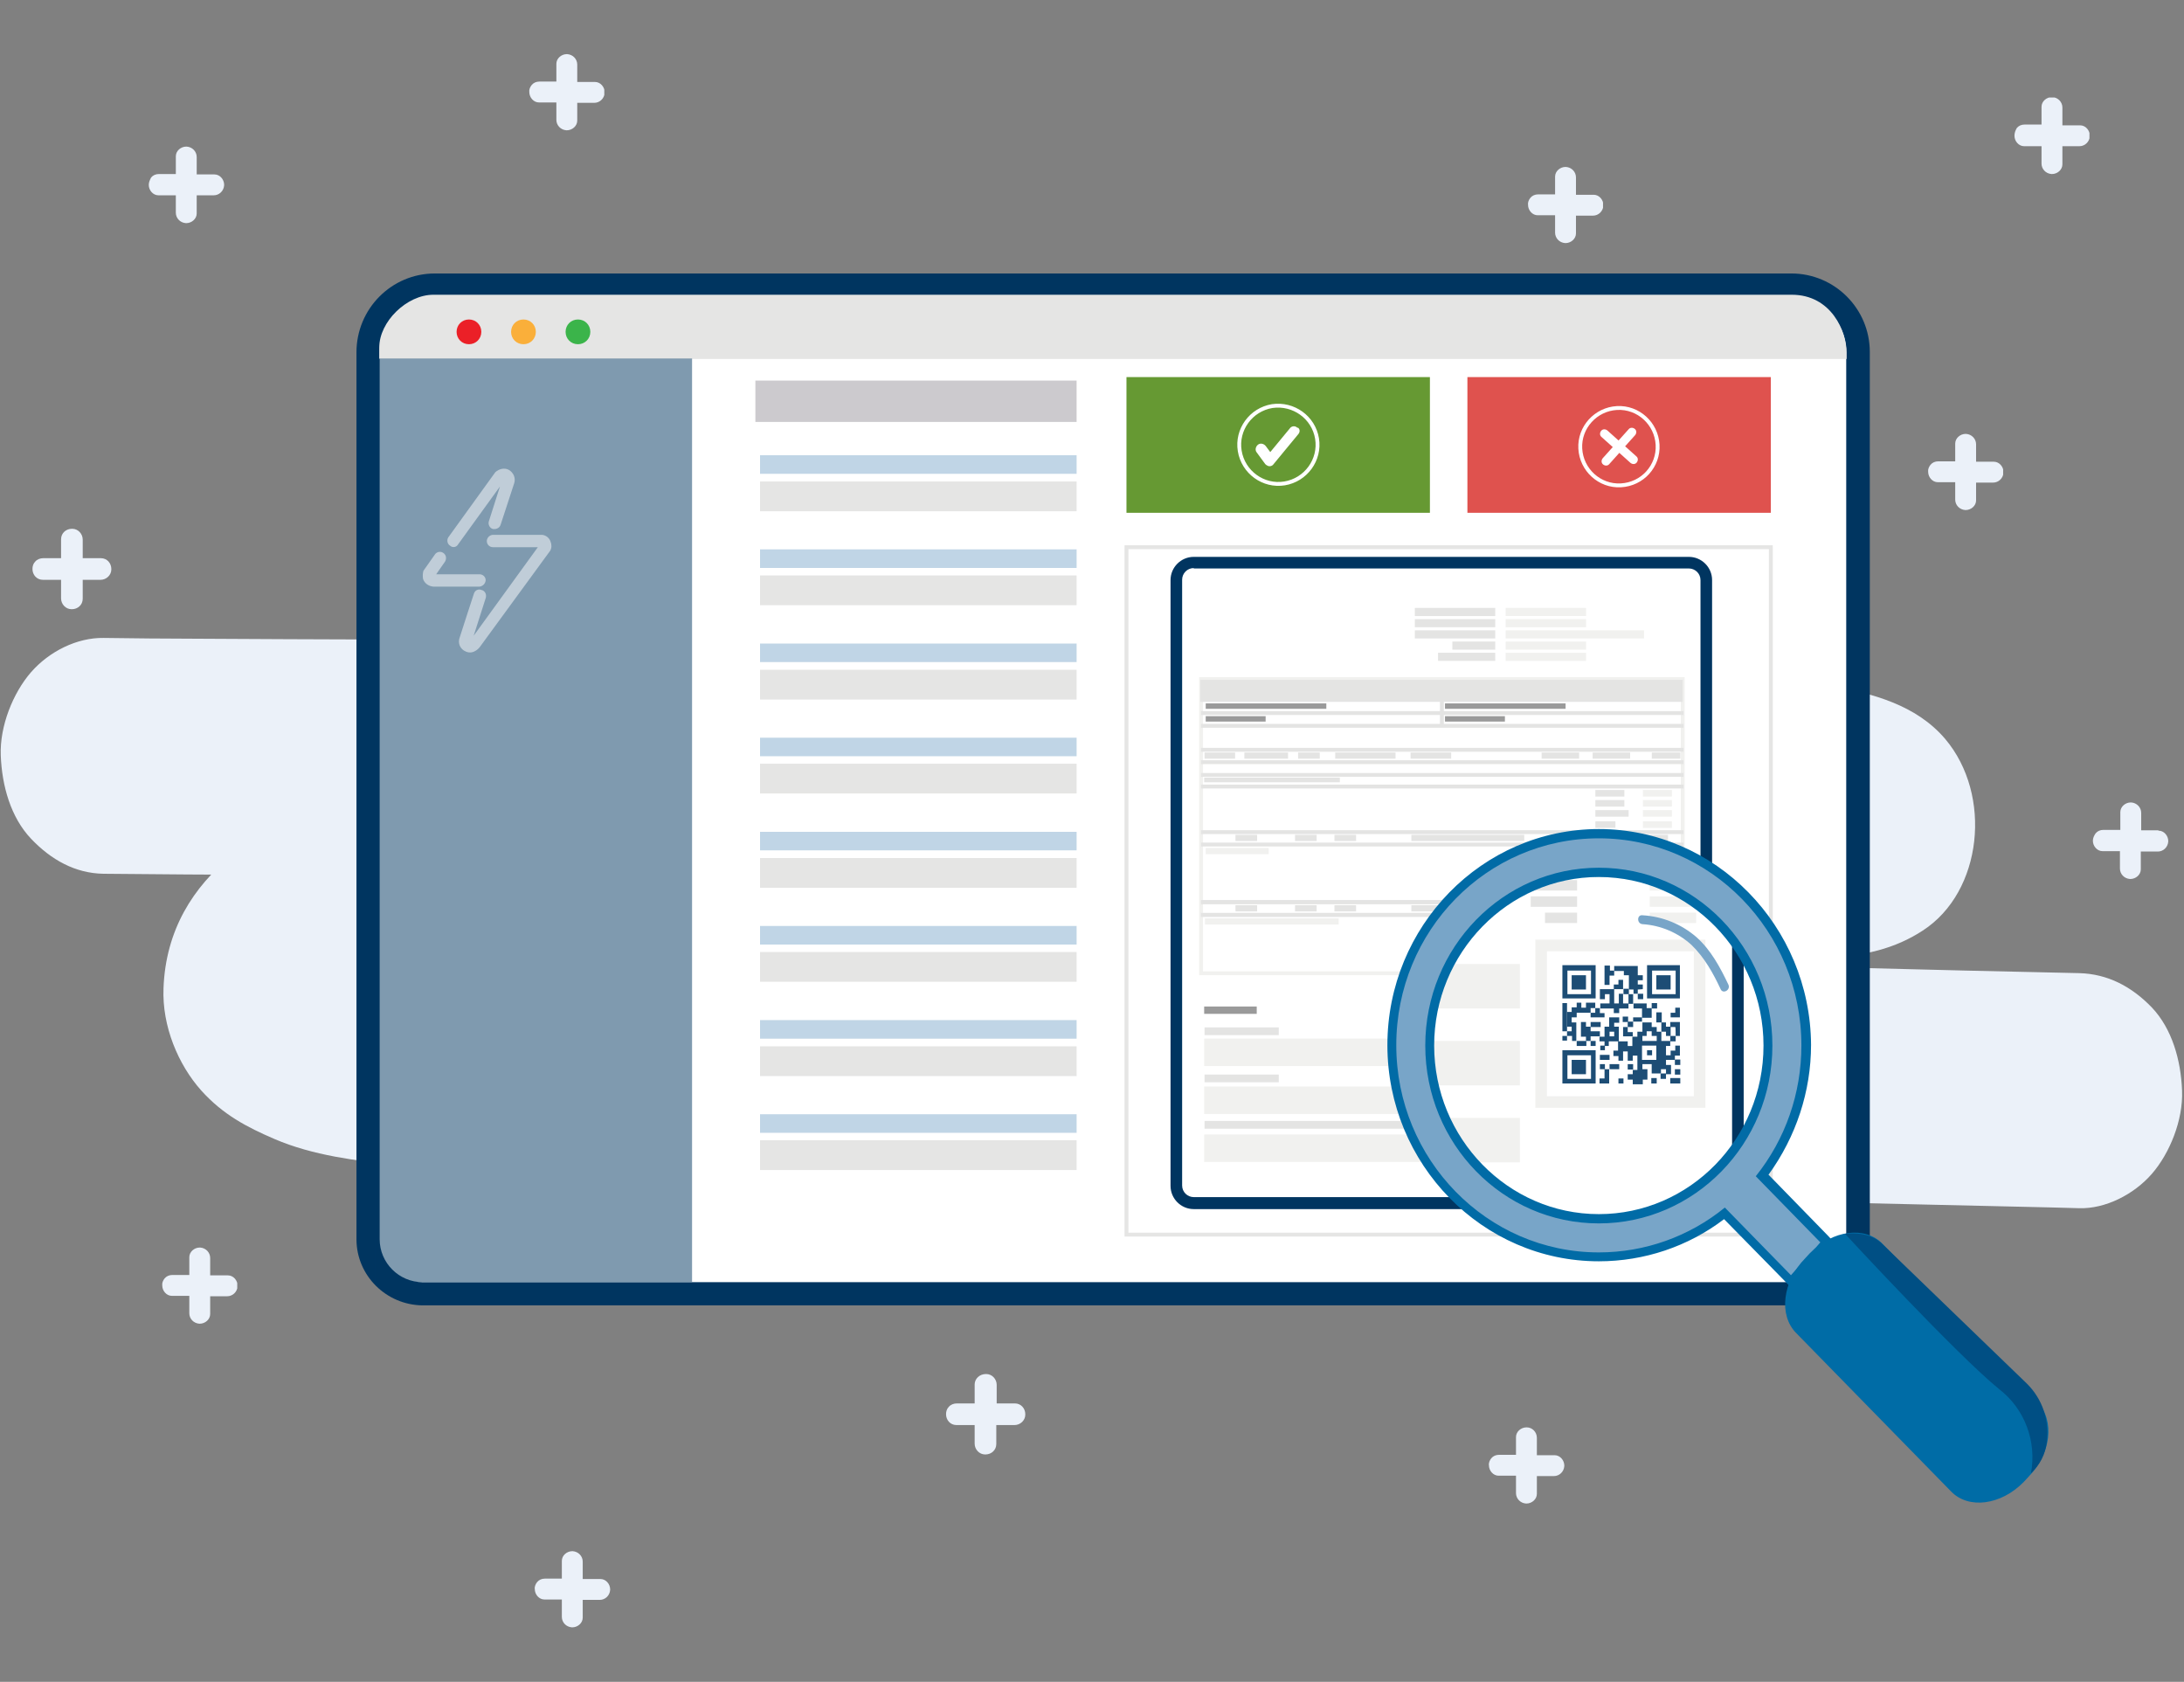 <svg xmlns="http://www.w3.org/2000/svg" xmlns:xlink="http://www.w3.org/1999/xlink" version="1.1" id="Capa_1" x="0px" y="0px" viewBox="0 0 565 435" style="enable-background:new 0 0 565 435;" xml:space="preserve"><rect x="0" y="0" width="565" height="435" fill="#808080" stroke="none"/> <style type="text/css"> .st0{fill:#EBF1F9;} .st1{fill:#FFFFFF;} .st2{fill:#003560;} .st3{fill:#E5E5E4;} .st4{fill:#EB2027;} .st5{fill:#FAAF3A;} .st6{fill:#3BB44A;} .st7{opacity:0.5;} .st8{clip-path:url(#SVGID_00000083069829126360017690000015807139065837195660_);} .st9{fill:#CCCACE;} .st10{opacity:0.47;} .st11{clip-path:url(#SVGID_00000132800751549087248490000000716579314792678538_);} .st12{fill:#79A6C9;} .st13{clip-path:url(#SVGID_00000113344795801277305380000015331536394801040054_);} .st14{clip-path:url(#SVGID_00000005236142462515852730000016085273667842833843_);} .st15{clip-path:url(#SVGID_00000043435857516198264330000013912121241932743310_);} .st16{clip-path:url(#SVGID_00000031188223290798323270000007506110094364188804_);} .st17{clip-path:url(#SVGID_00000043439267878792181170000004043781474440940473_);} .st18{clip-path:url(#SVGID_00000162342039402555294520000018356251165849175188_);} .st19{clip-path:url(#SVGID_00000109008266832032560780000004535024171366362769_);} .st20{fill:none;stroke:#E5E5E4;stroke-miterlimit:10;} .st21{fill:#669933;} .st22{fill:#DF524E;} .st23{fill:none;stroke:#FFFFFF;stroke-miterlimit:10;} .st24{opacity:0.51;} .st25{clip-path:url(#SVGID_00000170260277089777469170000002500840094912463028_);} .st26{fill:#1D4D75;} .st27{fill:#9A9A9A;} .st28{fill:#E4E4E3;} .st29{fill:#F1F1EF;} .st30{fill:none;stroke:#F1F1EF;stroke-miterlimit:10;} .st31{fill:none;stroke:#E4E4E3;stroke-miterlimit:10;} .st32{fill:none;stroke:#F1F1EF;stroke-width:3;stroke-miterlimit:10;} .st33{clip-path:url(#SVGID_00000121978482229667987230000006763962555729950361_);} .st34{fill:none;stroke:#003560;stroke-width:3;stroke-miterlimit:10;} .st35{fill:#78A5C8;} .st36{fill:#016BA6;} .st37{fill:#006CA6;} .st38{fill:#004F84;} .st39{clip-path:url(#SVGID_00000094605899987978213180000008052299037607041172_);} .st40{clip-path:url(#SVGID_00000070086015492564920800000001899134058237062584_);} .st41{clip-path:url(#SVGID_00000129888339014939392320000014185647075018202297_);} .st42{clip-path:url(#SVGID_00000067918066771668273750000008465477554627191223_);} .st43{clip-path:url(#SVGID_00000036935235534777098180000001057624644286368896_);} .st44{clip-path:url(#SVGID_00000071519713186563711970000002925683004501337739_);} .st45{clip-path:url(#SVGID_00000008868488012190357620000009746786639151903122_);} .st46{clip-path:url(#SVGID_00000044864681360405470140000009582660356047136691_);} .st47{clip-path:url(#SVGID_00000057117343786311294880000017162796341219044751_);} .st48{clip-path:url(#SVGID_00000147898466881539925580000016013866861329994167_);} .st49{clip-path:url(#SVGID_00000134971671966577953090000009195453391684085679_);} </style> <g> <path id="Trazado_1735" class="st0" d="M26.8,226c57.5,0.6,115,0.2,172.4,0.7c56.9,0.5,113.7,1.2,170.6,3.2 c28.2,1,56.5,0.8,84.5,5.1l-7.1-1.1c6,0.9,11.9,2,17.8,3.4c3.4,0.7,6.8,1.7,10,3.1l-6.3-3.1c0.6,0.3,1.2,0.7,1.8,1.1l-5.4-4.8 c0.2,0.2,0.4,0.4,0.5,0.6l-4.2-6.2c0.1,0.1,0.1,0.2,0.2,0.3c-0.9-2.4-1.8-4.8-2.7-7.3c0,0.1,0,0.1,0.1,0.2l-0.9-8.1 c0,0.1,0,0.1,0,0.2c0.3-2.7,0.6-5.4,0.9-8.1c0,0.1,0,0.2-0.1,0.3l2.7-7.3c0,0.1-0.1,0.1-0.1,0.2l4.2-6.2c-0.1,0.2-0.3,0.4-0.5,0.5 c1.8-1.6,3.6-3.2,5.4-4.8c-0.4,0.3-0.8,0.6-1.3,0.8l6.3-3.1c-3.5,1.6-7.5,2.2-11.3,2.8l7.1-1.1c-12.8,2-25.7,2.7-38.6,3.4 c-19.4,1-38.8,1.5-58.2,2c-47,1.2-94,1.7-141,3c-23.3,0.7-46.6,1.5-69.9,2.8c-23.4,1.3-47.1,2.2-70.1,7.4 c-22.5,5.1-50.2,19.5-51.3,49.7c-0.4,9.8,3.8,19.8,9.8,26.5c5.6,6.2,11.7,9.4,18.9,12.5c10,4.3,21.2,5.6,31.7,6.8 c28,3.4,56.3,2.1,84.4,2.8c18.2,0.5,36.5,0.9,54.7,1.3c25.6,0.6,51.3,1.2,76.9,1.8c28,0.7,55.9,1.3,83.9,2 c25.1,0.6,50.3,1.2,75.4,1.8c17.5,0.4,35,0.8,52.5,1.2l7.4,0.2c6.7,0.2,14.1-3.5,18.8-8.9c4.6-5.3,8.1-13.9,7.8-21.5 c-0.3-7.9-2.6-16-7.8-21.5c-5.3-5.5-11.5-8.7-18.8-8.9c-19.6-0.4-39.3-0.9-58.9-1.4c-31.6-0.7-63.1-1.5-94.7-2.2 c-33.8-0.8-67.7-1.6-101.5-2.4c-27.1-0.6-54.2-1.3-81.3-2c-8-0.2-15.9-0.4-23.9-0.6c-21.6-0.5-43.3,0.1-64.9-1.6 c-5.2-0.4-10.4-0.9-15.6-1.7l7.1,1.1c-6.8-1.1-13.7-2.5-20.1-5.5l6.3,3.1c-1.9-0.9-3.6-2-5.1-3.3c1.8,1.6,3.6,3.2,5.4,4.8 c-0.6-0.6-1.2-1.2-1.7-2l4.2,6.2c-0.3-0.4-0.5-0.9-0.7-1.4c0.9,2.4,1.8,4.8,2.7,7.3c-0.2-0.5-0.3-0.9-0.4-1.4l0.9,8.1 c-0.1-0.5-0.1-1,0-1.5c-0.3,2.7-0.6,5.4-0.9,8.1c0.1-0.6,0.2-1.3,0.4-1.9l-2.7,7.3c0.3-0.8,0.7-1.6,1.2-2.3 c-1.4,2.1-2.8,4.1-4.2,6.2c1.2-1.6,2.6-3.1,4.1-4.4l-5.4,4.8c2.7-2.2,5.6-4.1,8.7-5.7l-6.3,3.1c8.9-4.3,18.5-6.3,28-7.7l-7.1,1.1 c14.7-2.2,29.6-3,44.4-3.8c15.6-0.9,31.2-1.7,46.7-2.3c31.8-1.2,63.6-1.9,95.4-2.4c31.9-0.6,63.9-1.1,95.8-2.1 c21.3-0.6,42.7-1.2,63.9-3.3c9.4-0.9,19-1.8,28.2-4.2c4.1-1.1,8-2.8,11.5-5.1c15.5-10,18.1-35.1,5.8-49.6 c-7.6-8.9-18.8-11.6-29.1-13.7c-15.1-3.1-30.4-5.1-45.8-6.2c-14.3-1-28.6-1.5-43-1.8c-15.3-0.4-30.6-1-45.9-1.4 c-31.9-0.9-63.8-1.4-95.7-1.8c-64.5-0.8-129-0.6-193.4-1c-7.8,0-15.6-0.1-23.5-0.2c-6.8-0.1-14,3.4-18.8,8.9 c-4.6,5.3-8.1,13.9-7.8,21.5c0.3,7.9,2.6,16,7.8,21.5S19.5,225.9,26.8,226"></path> <g id="Grupo_665" transform="translate(98.618 16.834)"> <g id="Grupo_664"> <g id="Grupo_659"> <g id="Grupo_658"> <path id="Trazado_1678" class="st1" d="M367.9,317.8H10.7c-7.8,0-14.1-6.3-14.1-14.1V74.3c0-9.6,7.7-17.4,17.3-17.4 c0,0,0.1,0,0.1,0h350.6c9.6,0,17.4,7.7,17.4,17.3c0,0,0,0.1,0,0.1v229.4C382,311.5,375.7,317.8,367.9,317.8 C367.9,317.8,367.9,317.8,367.9,317.8"></path> <g id="Trazado_1679"> <path class="st2" d="M368,320.8H10.7c-9.4-0.1-17.1-7.7-17.1-17.1V74.3c0-11.2,9-20.4,20.3-20.4h350.8c0,0,0.1,0,0.1,0 c11.2,0,20.3,9.1,20.3,20.3v229.5C385,313.1,377.4,320.8,368,320.8z M13.8,59.9C5.9,60-0.5,66.4-0.4,74.3v229.4 c0,6.1,5,11.1,11.1,11.1H368c2.9,0,5.7-1.2,7.8-3.3c2.1-2.1,3.2-4.9,3.2-7.8V74.2c0-7.9-6.5-14.3-14.3-14.3c0,0,0,0-0.1,0 H13.8z"></path> </g> <path id="Trazado_1680" class="st3" d="M13.5,59.4h351.4c10.3,0,14.2,9.6,14.2,14.9v1.7H-0.5v-3C-0.5,66.4,6.6,59.4,13.5,59.4"></path> <path id="Trazado_1681" class="st4" d="M25.9,69c0,1.8-1.4,3.2-3.2,3.2s-3.2-1.4-3.2-3.2c0-1.8,1.4-3.2,3.2-3.2 C24.5,65.8,25.9,67.2,25.9,69C25.9,68.9,25.9,69,25.9,69"></path> <path id="Trazado_1682" class="st5" d="M40,69c0,1.8-1.4,3.2-3.2,3.2s-3.2-1.4-3.2-3.2c0-1.8,1.4-3.2,3.2-3.2 C38.6,65.8,40,67.2,40,69C40,68.9,40,69,40,69"></path> <path id="Trazado_1683" class="st6" d="M54.1,69c0,1.8-1.4,3.2-3.2,3.2s-3.2-1.4-3.2-3.2c0-1.8,1.4-3.2,3.2-3.2 C52.7,65.8,54.1,67.2,54.1,69C54.1,68.9,54.1,69,54.1,69"></path> <g id="Grupo_630" transform="translate(4.318 42.602)" class="st7"> <g id="Grupo_629"> <g> <defs> <rect id="SVGID_1_" x="-5.8" y="33.3" width="81.9" height="238.8"></rect> </defs> <clipPath id="SVGID_00000127022577607638959660000012615090267039151771_"> <use xlink:href="#SVGID_1_" style="overflow:visible;"></use> </clipPath> <g id="Grupo_628" style="clip-path:url(#SVGID_00000127022577607638959660000012615090267039151771_);"> <rect id="Rectángulo_1355" x="-5.8" y="33.3" class="st2" width="81.9" height="238.8"></rect> </g> </g> </g> </g> <rect id="Rectángulo_1357" x="96.8" y="81.6" class="st9" width="83.1" height="10.7"></rect> <rect id="Rectángulo_1358" x="98" y="107.7" class="st3" width="81.9" height="7.7"></rect> <g id="Grupo_633" transform="translate(103.802 67.617)" class="st10"> <g id="Grupo_632"> <g> <defs> <rect id="SVGID_00000095323868359341001090000004341382843030809218_" x="-5.8" y="33.3" width="81.9" height="4.8"></rect> </defs> <clipPath id="SVGID_00000174565061857644863920000000711668664418913693_"> <use xlink:href="#SVGID_00000095323868359341001090000004341382843030809218_" style="overflow:visible;"></use> </clipPath> <g id="Grupo_631" style="clip-path:url(#SVGID_00000174565061857644863920000000711668664418913693_);"> <rect id="Rectángulo_1359" x="-5.8" y="33.3" class="st12" width="81.9" height="4.8"></rect> </g> </g> </g> </g> <rect id="Rectángulo_1361" x="98" y="132" class="st3" width="81.9" height="7.7"></rect> <g id="Grupo_636" transform="translate(103.802 91.967)" class="st10"> <g id="Grupo_635"> <g> <defs> <rect id="SVGID_00000005259933297439998970000014546233160917848762_" x="-5.8" y="33.3" width="81.9" height="4.8"></rect> </defs> <clipPath id="SVGID_00000145019922656900830080000005011865917012801696_"> <use xlink:href="#SVGID_00000005259933297439998970000014546233160917848762_" style="overflow:visible;"></use> </clipPath> <g id="Grupo_634" style="clip-path:url(#SVGID_00000145019922656900830080000005011865917012801696_);"> <rect id="Rectángulo_1362" x="-5.8" y="33.3" class="st12" width="81.9" height="4.8"></rect> </g> </g> </g> </g> <rect id="Rectángulo_1364" x="98" y="156.4" class="st3" width="81.9" height="7.7"></rect> <g id="Grupo_639" transform="translate(103.802 116.316)" class="st10"> <g id="Grupo_638"> <g> <defs> <rect id="SVGID_00000054957168714841013310000011100822757712276123_" x="-5.8" y="33.3" width="81.9" height="4.8"></rect> </defs> <clipPath id="SVGID_00000130629569414213311640000016482519588715618951_"> <use xlink:href="#SVGID_00000054957168714841013310000011100822757712276123_" style="overflow:visible;"></use> </clipPath> <g id="Grupo_637" style="clip-path:url(#SVGID_00000130629569414213311640000016482519588715618951_);"> <rect id="Rectángulo_1365" x="-5.8" y="33.3" class="st12" width="81.9" height="4.8"></rect> </g> </g> </g> </g> <rect id="Rectángulo_1367" x="98" y="180.7" class="st3" width="81.9" height="7.7"></rect> <g id="Grupo_642" transform="translate(103.802 140.666)" class="st10"> <g id="Grupo_641"> <g> <defs> <rect id="SVGID_00000042734103763282279370000006537525047077031043_" x="-5.8" y="33.3" width="81.9" height="4.8"></rect> </defs> <clipPath id="SVGID_00000091698916974068564330000010175880815313603458_"> <use xlink:href="#SVGID_00000042734103763282279370000006537525047077031043_" style="overflow:visible;"></use> </clipPath> <g id="Grupo_640" style="clip-path:url(#SVGID_00000091698916974068564330000010175880815313603458_);"> <rect id="Rectángulo_1368" x="-5.8" y="33.3" class="st12" width="81.9" height="4.8"></rect> </g> </g> </g> </g> <rect id="Rectángulo_1370" x="98" y="205.1" class="st3" width="81.9" height="7.7"></rect> <g id="Grupo_645" transform="translate(103.802 165.016)" class="st10"> <g id="Grupo_644"> <g> <defs> <rect id="SVGID_00000145758753884378843860000010649531935469007767_" x="-5.8" y="33.3" width="81.9" height="4.8"></rect> </defs> <clipPath id="SVGID_00000110469040664947576740000003919964851575582385_"> <use xlink:href="#SVGID_00000145758753884378843860000010649531935469007767_" style="overflow:visible;"></use> </clipPath> <g id="Grupo_643" style="clip-path:url(#SVGID_00000110469040664947576740000003919964851575582385_);"> <rect id="Rectángulo_1371" x="-5.8" y="33.3" class="st12" width="81.9" height="4.8"></rect> </g> </g> </g> </g> <rect id="Rectángulo_1373" x="98" y="229.4" class="st3" width="81.9" height="7.7"></rect> <g id="Grupo_648" transform="translate(103.802 189.366)" class="st10"> <g id="Grupo_647"> <g> <defs> <rect id="SVGID_00000103958487018486582970000005301170687626958003_" x="-5.8" y="33.3" width="81.9" height="4.8"></rect> </defs> <clipPath id="SVGID_00000033343867438001368680000008437305696865728418_"> <use xlink:href="#SVGID_00000103958487018486582970000005301170687626958003_" style="overflow:visible;"></use> </clipPath> <g id="Grupo_646" style="clip-path:url(#SVGID_00000033343867438001368680000008437305696865728418_);"> <rect id="Rectángulo_1374" x="-5.8" y="33.3" class="st12" width="81.9" height="4.8"></rect> </g> </g> </g> </g> <rect id="Rectángulo_1376" x="98" y="253.8" class="st3" width="81.9" height="7.7"></rect> <g id="Grupo_651" transform="translate(103.802 213.716)" class="st10"> <g id="Grupo_650"> <g> <defs> <rect id="SVGID_00000086687725017563649090000007137658671462592664_" x="-5.8" y="33.3" width="81.9" height="4.8"></rect> </defs> <clipPath id="SVGID_00000029029189333546354560000013297094689203871106_"> <use xlink:href="#SVGID_00000086687725017563649090000007137658671462592664_" style="overflow:visible;"></use> </clipPath> <g id="Grupo_649" style="clip-path:url(#SVGID_00000029029189333546354560000013297094689203871106_);"> <rect id="Rectángulo_1377" x="-5.8" y="33.3" class="st12" width="81.9" height="4.8"></rect> </g> </g> </g> </g> <rect id="Rectángulo_1379" x="98" y="278.1" class="st3" width="81.9" height="7.7"></rect> <g id="Grupo_654" transform="translate(103.802 238.065)" class="st10"> <g id="Grupo_653"> <g> <defs> <rect id="SVGID_00000162354259056510743740000000609708792402504603_" x="-5.8" y="33.3" width="81.9" height="4.8"></rect> </defs> <clipPath id="SVGID_00000094600676155671100110000008851755862971259562_"> <use xlink:href="#SVGID_00000162354259056510743740000000609708792402504603_" style="overflow:visible;"></use> </clipPath> <g id="Grupo_652" style="clip-path:url(#SVGID_00000094600676155671100110000008851755862971259562_);"> <rect id="Rectángulo_1380" x="-5.8" y="33.3" class="st12" width="81.9" height="4.8"></rect> </g> </g> </g> </g> <rect id="Rectángulo_1382" x="192.8" y="124.7" class="st20" width="166.7" height="177.8"></rect> <rect id="Rectángulo_1383" x="192.8" y="80.7" class="st21" width="78.5" height="35.1"></rect> <rect id="Rectángulo_1384" x="281" y="80.7" class="st22" width="78.5" height="35.1"></rect> <path id="Trazado_1684" class="st23" d="M242.1,96.6c0.9,5.5-2.9,10.7-8.4,11.6s-10.7-2.9-11.6-8.4c-0.9-5.5,2.9-10.7,8.4-11.6 C236,87.4,241.2,91.1,242.1,96.6z"></path> <path id="Trazado_1685" class="st1" d="M237,93.8c-0.5-0.5-1.3-0.5-1.8,0l-5.2,6.3l-1.2-1.6c-0.5-0.6-1.4-0.8-2-0.3 s-0.8,1.4-0.3,2l2.2,3c0,0,0.1,0.1,0.1,0.1c0.1,0,0.1,0.1,0.1,0.1l0,0c0.1,0,0.1,0.1,0.2,0.1c0.5,0.4,1.2,0.3,1.6-0.1l6.6-8 c0.4-0.5,0.4-1.2-0.1-1.6C237.2,93.8,237.1,93.8,237,93.8"></path> <path id="Trazado_1686" class="st23" d="M320.7,108.7L320.7,108.7c-5.5,0.3-10.2-4-10.5-9.5c-0.3-5.5,4-10.2,9.5-10.5 s10.2,4,10.5,9.5c0,0,0,0,0,0C330.5,103.7,326.3,108.4,320.7,108.7z"></path> <path id="Trazado_1687" class="st1" d="M324.7,101.2l-2.9-2.6l2.6-2.9c0.4-0.5,0.4-1.2-0.1-1.6s-1.2-0.4-1.6,0.1l-2.6,2.9 l-2.9-2.6c-0.5-0.4-1.2-0.4-1.6,0.1c-0.4,0.5-0.4,1.2,0.1,1.6l2.9,2.6l-2.6,2.9c-0.4,0.5-0.4,1.2,0.1,1.6s1.2,0.4,1.6-0.1 l2.6-2.9l2.9,2.6c0.5,0.4,1.2,0.4,1.6-0.1C325.2,102.3,325.2,101.6,324.7,101.2"></path> <g id="Grupo_657" transform="translate(16.521 71.101)" class="st24"> <g id="Grupo_656"> <g> <defs> <rect id="SVGID_00000171681437073588790010000011051561760416274591_" x="-5.8" y="33.3" width="33.3" height="47.5"></rect> </defs> <clipPath id="SVGID_00000003819916713197113440000000322314625413872548_"> <use xlink:href="#SVGID_00000171681437073588790010000011051561760416274591_" style="overflow:visible;"></use> </clipPath> <g id="Grupo_655" style="clip-path:url(#SVGID_00000003819916713197113440000000322314625413872548_);"> <path id="Trazado_1688" class="st1" d="M24,53.6H12.4c-0.9,0-1.6-0.7-1.6-1.6c0,0,0-0.1,0-0.1c0.1-0.8,0.7-1.4,1.5-1.5 h12.8c1,0.1,1.9,0.8,2.2,1.8c0.3,0.7,0.3,1.6-0.1,2.3L9,79.4c0,0-1.5,2.1-3.6,1.2c-1.5-0.6-2.2-2.2-1.6-3.7 C4,76.2,7.5,65.5,7.5,65.5c0.3-0.8,1.2-1.2,2-0.8c0,0,0,0,0.1,0c0.8,0.3,1.2,1.2,0.9,2.1l-3.1,9.7L24,53.6z"></path> <path id="Trazado_1689" class="st1" d="M-2.3,60.6H8.9c0.9,0,1.6,0.7,1.6,1.5c0,0,0,0.1,0,0.1c-0.1,0.9-0.8,1.5-1.6,1.6H-3 c-1.2-0.1-2.3-0.8-2.7-2c-0.1-0.7-0.1-1.4,0.1-2.1c0.2-0.3,3.1-4.4,3.1-4.4c0.6-0.6,1.5-0.7,2.2-0.1c0,0,0.1,0.1,0.1,0.1 c0.5,0.5,0.6,1.3,0.2,2L-2.3,60.6z"></path> <path id="Trazado_1690" class="st1" d="M3.2,53.1l11-15.2l-2.9,9.1c-0.2,0.8,0.3,1.7,1.1,1.9c0,0,0.1,0,0.1,0 c0.9,0.1,1.7-0.4,1.9-1.2L17.9,37c0.4-1.3-0.2-2.7-1.4-3.4C15.4,33,14,33.3,13,34.2L0.8,51.1c-0.4,0.7-0.2,1.7,0.5,2.1 C1.8,53.7,2.7,53.7,3.2,53.1C3.2,53.2,3.2,53.2,3.2,53.1"></path> </g> </g> </g> </g> <path id="Trazado_1691" class="st1" d="M339.3,294.4H209.2c-2,0-3.5-1.6-3.5-3.5V132.2c0-2,1.6-3.5,3.5-3.5h130.1 c2,0,3.5,1.6,3.5,3.5v158.6C342.9,292.8,341.3,294.4,339.3,294.4"></path> <g id="Rectángulo_1386"> <path class="st2" d="M338.3,295.9H210.2c-3.3,0-6-2.7-6-6V133.2c0-3.3,2.7-6,6-6h128.1c3.3,0,6,2.7,6,6v156.7 C344.4,293.2,341.7,295.9,338.3,295.9z M210.2,130.1c-1.7,0-3,1.4-3,3v156.7c0,1.7,1.4,3,3,3h128.1c1.7,0,3-1.4,3-3V133.2 c0-1.7-1.4-3-3-3H210.2z"></path> </g> <rect id="Rectángulo_1387" x="314.6" y="258.1" class="st26" width="0.7" height="4.6"></rect> <rect id="Rectángulo_1388" x="314.6" y="263.4" class="st26" width="0.8" height="0.8"></rect> <path id="Trazado_1692" class="st26" d="M316.1,262.7h-0.8v0.8h0.8v0.8h0.7v-3h-0.8v-0.8h0.8v-0.7h2.2V259h0.8v-0.9h-1.5v0.8 h-0.7v-0.8h-0.8v0.7h-0.8v0.8h-0.8v2.3h0.8C316.1,262.2,316.1,262.4,316.1,262.7"></path> <path id="Trazado_1693" class="st26" d="M319.1,261.9h-0.7v-0.8h-0.8v2.3h0.8v0.7h0.8v-0.7h1.5v-0.8h-1.5L319.1,261.9z"></path> <rect id="Rectángulo_1389" x="319.1" y="261.2" class="st26" width="1.6" height="0.8"></rect> <rect id="Rectángulo_1390" x="319.1" y="264.2" class="st26" width="0.8" height="0.8"></rect> <rect id="Rectángulo_1391" x="316.9" y="264.2" class="st26" width="1.5" height="0.8"></rect> <rect id="Rectángulo_1392" x="320.7" y="265" class="st26" width="0.8" height="0.8"></rect> <path id="Trazado_1694" class="st26" d="M319.9,259.7h-0.8v0.7h2.2v-0.7h-0.7v-0.8h-0.8V259.7z"></path> <path id="Trazado_1695" class="st26" d="M323.8,261.3v-0.9h-1.6v1.5h-0.7v1.6h-0.8v0.8h0.8v0.7h0.7v-0.7h1.6v-2.3H323v-0.6 L323.8,261.3L323.8,261.3z M323,263.5h-0.8v-0.8h0.8V263.5z"></path> <rect id="Rectángulo_1393" x="320.6" y="266.5" class="st26" width="1.6" height="0.8"></rect> <rect id="Rectángulo_1394" x="320.6" y="268" class="st26" width="0.8" height="0.8"></rect> <rect id="Rectángulo_1395" x="322.2" y="268" class="st26" width="1.6" height="0.8"></rect> <path id="Trazado_1696" class="st26" d="M322.2,271v-2.3h-0.8v1.5h-0.8v0.8L322.2,271"></path> <rect id="Rectángulo_1396" x="323.7" y="270.3" class="st26" width="0.8" height="0.8"></rect> <rect id="Rectángulo_1397" x="325.2" y="268" class="st26" width="0.9" height="0.9"></rect> <rect id="Rectángulo_1398" x="328.2" y="265.7" class="st26" width="0.8" height="0.8"></rect> <rect id="Rectángulo_1399" x="328.9" y="270.2" class="st26" width="0.9" height="0.9"></rect> <rect id="Rectángulo_1400" x="330.4" y="269.5" class="st26" width="0.9" height="0.9"></rect> <rect id="Rectángulo_1401" x="332" y="270.2" class="st26" width="1.6" height="0.9"></rect> <rect id="Rectángulo_1402" x="332.7" y="268.7" class="st26" width="0.9" height="0.9"></rect> <rect id="Rectángulo_1403" x="332.7" y="267.2" class="st26" width="0.9" height="0.9"></rect> <rect id="Rectángulo_1404" x="329" y="258.1" class="st26" width="0.9" height="0.9"></rect> <rect id="Rectángulo_1405" x="325.2" y="261.1" class="st26" width="0.9" height="0.9"></rect> <rect id="Rectángulo_1406" x="324.3" y="260.3" class="st26" width="0.9" height="0.9"></rect> <rect id="Rectángulo_1407" x="326.7" y="256.6" class="st26" width="0.9" height="0.9"></rect> <rect id="Rectángulo_1408" x="324.4" y="255.8" class="st26" width="0.9" height="0.9"></rect> <rect id="Rectángulo_1409" x="332" y="263.4" class="st26" width="0.9" height="0.9"></rect> <rect id="Rectángulo_1410" x="329.7" y="259.6" class="st26" width="0.9" height="1.6"></rect> <rect id="Rectángulo_1411" x="325.3" y="256.7" class="st26" width="0.8" height="1.5"></rect> <path id="Trazado_1697" class="st26" d="M323.7,254.4v0.7h-0.8v0.7h1.5v-1.5H323.7z"></path> <path id="Trazado_1698" class="st26" d="M322.2,255.2h-0.9v-3.1h0.9v0.8h0.7v0.8h-0.7V255.2z"></path> <path id="Trazado_1699" class="st26" d="M325.3,258.2v0.8h-1.5v0.7h-0.9V259h-2.2v-0.8h1.5v-1.5h-0.7v0.8h-0.8v-1.6h2.3v2.3 h0.8v-1.5h0.7v1.5L325.3,258.2z"></path> <path id="Trazado_1700" class="st26" d="M326.7,255.9v0.7H326v-0.7h-0.8v-2.3h-0.8V253H323v-0.8h3.8v1.5h0.8v0.8h-0.8v0.7h0.8 v0.8C327.6,255.9,326.7,255.9,326.7,255.9"></path> <path id="Trazado_1701" class="st26" d="M325.2,262v0.8h0.8v0.7h-1.5V262C324.7,262,324.9,262,325.2,262"></path> <path id="Trazado_1702" class="st26" d="M329,260.4V259h-0.8v-0.8H326v0.8h1.4v1.5H329z"></path> <rect id="Rectángulo_1412" x="326" y="260.4" class="st26" width="1.4" height="0.7"></rect> <path id="Trazado_1703" class="st26" d="M332.8,265v0.8H332v0.7h-0.7V265h0.7v-0.8h-1.4v-1.5h-0.7V262H329v-0.7h-1.5 c0,0,0,1.5,0,1.5h-0.8v0.8h-0.8v1.5h-0.7v-0.7h-1.5v1.5h-0.8v0.9h0.8v0.7h0.8v-1.5h0.7v1.5h0.8v-0.8h0.7v2.3H326v0.7h-0.8v0.9 h0.8v0.8h1.6v-0.8h0.8v-1.6h-0.8V268h1.5v1.5h1.5v-0.7h0.8v0.8h0.8V268h-0.8v-0.8h1.4v-0.7h0.8V265L332.8,265z M329.8,267.3 h-2.3V265h2.3V267.3z M329.8,264.2h-2.3v-0.8h0.7v-0.8h0.8v0.8h0.8L329.8,264.2L329.8,264.2z"></path> <rect id="Rectángulo_1413" x="212.9" y="243.5" class="st27" width="13.6" height="1.9"></rect> <rect id="Rectángulo_1414" x="213" y="248.9" class="st28" width="19.2" height="2"></rect> <rect id="Rectángulo_1415" x="213" y="261.1" class="st28" width="19.2" height="2"></rect> <rect id="Rectángulo_1416" x="213" y="273.1" class="st28" width="57.7" height="2"></rect> <rect id="Rectángulo_1417" x="212.9" y="251.8" class="st29" width="94.8" height="7.1"></rect> <rect id="Rectángulo_1418" x="212.9" y="264.2" class="st29" width="94.8" height="7.1"></rect> <rect id="Rectángulo_1419" x="212.9" y="276.6" class="st29" width="94.8" height="7.1"></rect> <rect id="Rectángulo_1420" x="309.5" y="238.3" class="st28" width="7.5" height="1.7"></rect> <rect id="Rectángulo_1421" x="309.5" y="241" class="st28" width="7.5" height="1.7"></rect> <rect id="Rectángulo_1422" x="311.8" y="243.5" class="st28" width="5.2" height="1.7"></rect> <rect id="Rectángulo_1423" x="328.7" y="238.3" class="st29" width="7.5" height="1.7"></rect> <rect id="Rectángulo_1424" x="328.7" y="241" class="st29" width="7.5" height="1.7"></rect> <rect id="Rectángulo_1425" x="328.7" y="243.5" class="st29" width="7.5" height="1.7"></rect> <rect id="Rectángulo_1426" x="314.1" y="203.7" class="st28" width="7.5" height="1.7"></rect> <rect id="Rectángulo_1427" x="314.1" y="206.3" class="st28" width="7.5" height="1.7"></rect> <rect id="Rectángulo_1428" x="314.1" y="208.9" class="st28" width="8.6" height="1.7"></rect> <rect id="Rectángulo_1429" x="326.4" y="203.7" class="st29" width="7.5" height="1.7"></rect> <rect id="Rectángulo_1430" x="326.4" y="206.3" class="st29" width="7.5" height="1.7"></rect> <rect id="Rectángulo_1431" x="326.4" y="208.9" class="st29" width="7.5" height="1.7"></rect> <rect id="Rectángulo_1432" x="314.1" y="223.4" class="st28" width="7.5" height="1.7"></rect> <rect id="Rectángulo_1433" x="314.1" y="226" class="st28" width="7.5" height="1.7"></rect> <rect id="Rectángulo_1434" x="314.1" y="228.6" class="st28" width="8.6" height="1.7"></rect> <rect id="Rectángulo_1435" x="326.4" y="223.4" class="st29" width="7.5" height="1.7"></rect> <rect id="Rectángulo_1436" x="326.4" y="226" class="st29" width="7.5" height="1.7"></rect> <rect id="Rectángulo_1437" x="326.4" y="228.6" class="st29" width="7.5" height="1.7"></rect> <rect id="Rectángulo_1438" x="314.1" y="231.6" class="st28" width="8.6" height="1.7"></rect> <rect id="Rectángulo_1439" x="326.4" y="231.6" class="st29" width="7.5" height="1.7"></rect> <rect id="Rectángulo_1440" x="314.1" y="211.8" class="st28" width="5.2" height="1.7"></rect> <rect id="Rectángulo_1441" x="326.4" y="211.8" class="st29" width="7.5" height="1.7"></rect> <rect id="Rectángulo_1442" x="314.1" y="214" class="st28" width="5.2" height="1.7"></rect> <rect id="Rectángulo_1443" x="326.4" y="214" class="st29" width="7.5" height="1.7"></rect> <rect id="Rectángulo_1444" x="314.1" y="187.5" class="st28" width="7.5" height="1.7"></rect> <rect id="Rectángulo_1445" x="212.9" y="184.3" class="st28" width="35.1" height="1.2"></rect> <rect id="Rectángulo_1446" x="314.1" y="190.1" class="st28" width="7.5" height="1.7"></rect> <rect id="Rectángulo_1447" x="314.1" y="192.7" class="st28" width="8.6" height="1.7"></rect> <rect id="Rectángulo_1448" x="326.4" y="187.5" class="st29" width="7.5" height="1.7"></rect> <rect id="Rectángulo_1449" x="326.4" y="190.1" class="st29" width="7.5" height="1.7"></rect> <rect id="Rectángulo_1450" x="326.4" y="192.7" class="st29" width="7.5" height="1.7"></rect> <rect id="Rectángulo_1451" x="314.1" y="195.6" class="st28" width="5.2" height="1.7"></rect> <rect id="Rectángulo_1452" x="326.4" y="195.6" class="st29" width="7.5" height="1.7"></rect> <rect id="Rectángulo_1453" x="212.1" y="158.8" class="st30" width="124.6" height="76.1"></rect> <rect id="Rectángulo_1454" x="211.9" y="159" class="st28" width="124.8" height="5.7"></rect> <line id="Línea_97" class="st31" x1="212.1" y1="167.6" x2="336.9" y2="167.6"></line> <line id="Línea_98" class="st31" x1="212.1" y1="170.9" x2="336.9" y2="170.9"></line> <line id="Línea_99" class="st31" x1="212.1" y1="177.1" x2="336.9" y2="177.1"></line> <line id="Línea_100" class="st31" x1="212.1" y1="180.3" x2="336.9" y2="180.3"></line> <line id="Línea_101" class="st31" x1="212.1" y1="183.6" x2="336.9" y2="183.6"></line> <line id="Línea_102" class="st31" x1="212.1" y1="186.6" x2="336.9" y2="186.6"></line> <line id="Línea_103" class="st31" x1="212.1" y1="198.4" x2="336.9" y2="198.4"></line> <line id="Línea_104" class="st31" x1="212.1" y1="201.6" x2="336.9" y2="201.6"></line> <line id="Línea_105" class="st31" x1="212.1" y1="216.5" x2="336.9" y2="216.5"></line> <line id="Línea_106" class="st31" x1="212.1" y1="219.8" x2="336.9" y2="219.8"></line> <line id="Línea_107" class="st31" x1="212.1" y1="216.5" x2="336.9" y2="216.5"></line> <line id="Línea_108" class="st31" x1="212.1" y1="219.8" x2="336.9" y2="219.8"></line> <rect id="Rectángulo_1455" x="267.4" y="140.4" class="st28" width="20.8" height="2.1"></rect> <rect id="Rectángulo_1456" x="290.9" y="140.4" class="st29" width="20.8" height="2.1"></rect> <rect id="Rectángulo_1457" x="267.4" y="143.3" class="st28" width="20.8" height="2.1"></rect> <rect id="Rectángulo_1458" x="290.9" y="143.3" class="st29" width="20.8" height="2.1"></rect> <rect id="Rectángulo_1459" x="267.4" y="146.2" class="st28" width="20.8" height="2.1"></rect> <rect id="Rectángulo_1460" x="290.9" y="146.2" class="st29" width="35.8" height="2.1"></rect> <rect id="Rectángulo_1461" x="277.1" y="149.1" class="st28" width="11.1" height="2.1"></rect> <rect id="Rectángulo_1462" x="290.9" y="149.1" class="st29" width="20.8" height="2.1"></rect> <rect id="Rectángulo_1463" x="273.4" y="152" class="st28" width="14.8" height="2.1"></rect> <rect id="Rectángulo_1464" x="290.9" y="152" class="st29" width="20.8" height="2.1"></rect> <line id="Línea_109" class="st31" x1="274.4" y1="164.4" x2="274.4" y2="170.8"></line> <rect id="Rectángulo_1465" x="213" y="177.8" class="st28" width="7.9" height="1.6"></rect> <rect id="Rectángulo_1466" x="237.2" y="177.8" class="st28" width="5.6" height="1.6"></rect> <rect id="Rectángulo_1467" x="221" y="199.1" class="st28" width="5.6" height="1.6"></rect> <rect id="Rectángulo_1468" x="236.4" y="199.1" class="st28" width="5.6" height="1.6"></rect> <rect id="Rectángulo_1469" x="246.6" y="199.1" class="st28" width="5.6" height="1.6"></rect> <rect id="Rectángulo_1470" x="304.1" y="199.1" class="st28" width="5.6" height="1.6"></rect> <rect id="Rectángulo_1471" x="314" y="199.1" class="st28" width="5.6" height="1.6"></rect> <rect id="Rectángulo_1472" x="327.3" y="199.1" class="st28" width="5.6" height="1.6"></rect> <rect id="Rectángulo_1473" x="266.5" y="199.1" class="st28" width="29.2" height="1.6"></rect> <rect id="Rectángulo_1474" x="221" y="217.3" class="st28" width="5.6" height="1.6"></rect> <rect id="Rectángulo_1475" x="236.4" y="217.3" class="st28" width="5.6" height="1.6"></rect> <rect id="Rectángulo_1476" x="246.6" y="217.3" class="st28" width="5.6" height="1.6"></rect> <rect id="Rectángulo_1477" x="304.1" y="217.3" class="st28" width="5.6" height="1.6"></rect> <rect id="Rectángulo_1478" x="314" y="217.3" class="st28" width="5.6" height="1.6"></rect> <rect id="Rectángulo_1479" x="327.3" y="217.3" class="st28" width="5.6" height="1.6"></rect> <rect id="Rectángulo_1480" x="266.5" y="217.3" class="st28" width="29.2" height="1.6"></rect> <rect id="Rectángulo_1481" x="300.2" y="177.8" class="st28" width="9.7" height="1.6"></rect> <rect id="Rectángulo_1482" x="313.4" y="177.8" class="st28" width="9.7" height="1.6"></rect> <rect id="Rectángulo_1483" x="328.7" y="177.8" class="st28" width="7.4" height="1.6"></rect> <rect id="Rectángulo_1484" x="246.8" y="177.8" class="st28" width="15.6" height="1.6"></rect> <rect id="Rectángulo_1485" x="266.3" y="177.8" class="st28" width="10.5" height="1.6"></rect> <rect id="Rectángulo_1486" x="223.3" y="177.8" class="st28" width="11.3" height="1.6"></rect> <rect id="Rectángulo_1487" x="213.3" y="202.5" class="st29" width="16.3" height="1.6"></rect> <rect id="Rectángulo_1488" x="213.1" y="220.7" class="st29" width="34.6" height="1.6"></rect> <rect id="Rectángulo_1489" x="275.2" y="165.1" class="st27" width="31.2" height="1.4"></rect> <rect id="Rectángulo_1490" x="213.3" y="165.1" class="st27" width="31.2" height="1.4"></rect> <rect id="Rectángulo_1491" x="213.3" y="168.4" class="st27" width="15.5" height="1.4"></rect> <rect id="Rectángulo_1492" x="275.2" y="168.4" class="st27" width="15.5" height="1.4"></rect> <rect id="Rectángulo_1493" x="311.2" y="248.9" class="st32" width="25.5" height="25.2"></rect> <path id="Trazado_1704" class="st26" d="M314.6,252.1v5.4h5.3v-5.4H314.6z M319.2,256.7h-3.8v-3.8h3.8L319.2,256.7z"></path> <rect id="Rectángulo_1494" x="316.1" y="253.6" class="st26" width="2.3" height="2.3"></rect> <path id="Trazado_1705" class="st26" d="M328.2,252.1v5.4h5.3v-5.4H328.2z M332.8,256.7H329v-3.8h3.8V256.7z"></path> <rect id="Rectángulo_1495" x="329.8" y="253.6" class="st26" width="2.3" height="2.3"></rect> <path id="Trazado_1706" class="st26" d="M314.6,271.1h5.3v-5.4h-5.3V271.1z M319.2,270.3h-3.8v-3.8h3.8L319.2,270.3z"></path> <rect id="Rectángulo_1496" x="316.1" y="267.3" class="st26" width="2.3" height="2.3"></rect> <path id="Trazado_1707" class="st26" d="M331.3,262v-0.7h-0.8v1.5h0.7v0.7h0.7V262L331.3,262z"></path> <path id="Trazado_1708" class="st26" d="M332.8,263.4h0.7v-2.2H332v0.8h0.8C332.8,262,332.8,263.4,332.8,263.4"></path> <path id="Trazado_1709" class="st26" d="M333.5,260.4H332v-0.7h0.7v-0.8h0.8C333.5,258.9,333.5,260.4,333.5,260.4"></path> </g> </g> <g id="Grupo_661" transform="translate(275.973 176.71)"> <g> <defs> <path id="SVGID_00000053537196499784310560000018359762782782442674_" d="M-5.8,78c0,24.7,20,44.7,44.7,44.7 s44.7-20,44.7-44.7s-20-44.7-44.7-44.7S-5.8,53.3-5.8,78L-5.8,78"></path> </defs> <clipPath id="SVGID_00000021118628545333942920000016220668798550536376_"> <use xlink:href="#SVGID_00000053537196499784310560000018359762782782442674_" style="overflow:visible;"></use> </clipPath> <g id="Grupo_660" style="clip-path:url(#SVGID_00000021118628545333942920000016220668798550536376_);"> <path id="Trazado_1710" class="st1" d="M69.3,124.1h-209.1c-3.1,0-5.7-2.6-5.7-5.7l0,0v-254.9c0-3.1,2.6-5.7,5.7-5.7H69.3 c3.1,0,5.7,2.6,5.7,5.7c0,0,0,0,0,0v254.9C75,121.6,72.4,124.1,69.3,124.1L69.3,124.1"></path> <path id="Rectángulo_1498" class="st34" d="M-138.2-142.2H67.7c4,0,7.3,3.3,7.3,7.3v251.8c0,4-3.3,7.3-7.3,7.3h-205.9 c-4,0-7.3-3.3-7.3-7.3v-251.8C-145.5-138.9-142.2-142.2-138.2-142.2z"></path> <rect id="Rectángulo_1499" x="29.6" y="65.9" class="st26" width="1.2" height="7.3"></rect> <rect id="Rectángulo_1500" x="29.6" y="74.4" class="st26" width="1.2" height="1.2"></rect> <path id="Trazado_1711" class="st26" d="M32,73.2h-1.2v1.2h1.3v1.3h1.1v-4.8H32v-1.3h1.3v-1.2h3.6v-1.2h1.2v-1.4h-2.4v1.3 h-1.2v-1.3h-1.2v1.2H32v1.2h-1.2V72H32C32,72.4,32,72.8,32,73.2"></path> <path id="Trazado_1712" class="st26" d="M36.9,72h-1.2v-1.2h-1.3v3.8h1.3v1.1h1.2v-1.2h2.4v-1.3h-2.4L36.9,72z"></path> <rect id="Rectángulo_1501" x="36.9" y="70.8" class="st26" width="2.6" height="1.3"></rect> <rect id="Rectángulo_1502" x="36.9" y="75.7" class="st26" width="1.3" height="1.3"></rect> <rect id="Rectángulo_1503" x="33.3" y="75.7" class="st26" width="2.5" height="1.3"></rect> <rect id="Rectángulo_1504" x="39.4" y="76.9" class="st26" width="1.2" height="1.2"></rect> <path id="Trazado_1713" class="st26" d="M38.1,68.4h-1.2v1.2h3.6v-1.1h-1.2v-1.3h-1.2L38.1,68.4z"></path> <path id="Trazado_1714" class="st26" d="M44.3,71v-1.4h-2.6V72h-1.2v2.6h-1.3v1.2h1.3v1.2h1.1v-1.2h2.6V72H43v-1L44.3,71 L44.3,71z M43,74.5h-1.2v-1.2H43V74.5z"></path> <rect id="Rectángulo_1505" x="39.3" y="79.3" class="st26" width="2.5" height="1.3"></rect> <rect id="Rectángulo_1506" x="39.3" y="81.7" class="st26" width="1.3" height="1.3"></rect> <rect id="Rectángulo_1507" x="41.8" y="81.7" class="st26" width="2.5" height="1.3"></rect> <path id="Trazado_1715" class="st26" d="M41.7,86.7V83h-1.2v2.4h-1.3v1.3L41.7,86.7"></path> <rect id="Rectángulo_1508" x="44.1" y="85.4" class="st26" width="1.3" height="1.3"></rect> <rect id="Rectángulo_1509" x="46.5" y="81.7" class="st26" width="1.4" height="1.4"></rect> <rect id="Rectángulo_1510" x="51.5" y="78.1" class="st26" width="1.3" height="1.3"></rect> <rect id="Rectángulo_1511" x="52.6" y="85.3" class="st26" width="1.4" height="1.4"></rect> <rect id="Rectángulo_1512" x="55" y="84.1" class="st26" width="1.4" height="1.4"></rect> <rect id="Rectángulo_1513" x="57.5" y="85.3" class="st26" width="2.6" height="1.4"></rect> <rect id="Rectángulo_1514" x="58.7" y="83" class="st26" width="1.4" height="1.4"></rect> <rect id="Rectángulo_1515" x="58.7" y="80.5" class="st26" width="1.4" height="1.4"></rect> <rect id="Rectángulo_1516" x="52.7" y="65.9" class="st26" width="1.4" height="1.4"></rect> <rect id="Rectángulo_1517" x="46.5" y="70.7" class="st26" width="1.4" height="1.4"></rect> <rect id="Rectángulo_1518" x="45.2" y="69.4" class="st26" width="1.4" height="1.4"></rect> <rect id="Rectángulo_1519" x="49.1" y="63.5" class="st26" width="1.4" height="1.4"></rect> <rect id="Rectángulo_1520" x="45.4" y="62.2" class="st26" width="1.4" height="1.4"></rect> <rect id="Rectángulo_1521" x="57.5" y="74.4" class="st26" width="1.4" height="1.4"></rect> <rect id="Rectángulo_1522" x="53.9" y="68.3" class="st26" width="1.4" height="2.6"></rect> <rect id="Rectángulo_1523" x="46.7" y="63.6" class="st26" width="1.2" height="2.5"></rect> <path id="Trazado_1716" class="st26" d="M44.1,59.9v1.2h-1.2v1.2h2.4v-2.4L44.1,59.9z"></path> <path id="Trazado_1717" class="st26" d="M41.9,61.2h-1.4v-5h1.4v1.3H43v1.3h-1.2V61.2z"></path> <path id="Trazado_1718" class="st26" d="M46.7,66v1.3h-2.4v1.2h-1.4v-1.2h-3.5V66h2.4v-2.4h-1.2v1.3h-1.3v-2.6H43V66h1.2v-2.5 h1.1V66L46.7,66z"></path> <path id="Trazado_1719" class="st26" d="M49.1,62.4v1.1h-1.1v-1.1h-1.2v-3.7h-1.3v-1.1H43v-1.3h6.1v2.4h1.3V60h-1.3v1.1h1.3 v1.2C50.4,62.3,49.1,62.4,49.1,62.4"></path> <path id="Trazado_1720" class="st26" d="M46.5,72.1v1.3h1.3v1.1h-2.5v-2.4C45.8,72.1,46.2,72.1,46.5,72.1"></path> <path id="Trazado_1721" class="st26" d="M52.7,69.6v-2.4h-1.3V66H48v1.3h2.2v2.4H52.7z"></path> <rect id="Rectángulo_1524" x="47.9" y="69.6" class="st26" width="2.3" height="1.1"></rect> <path id="Trazado_1722" class="st26" d="M58.8,76.9v1.3h-1.2v1.2h-1.2v-2.4h1.1v-1.3h-2.3v-2.4H54v-1.2h-1.3v-1.2h-2.4 c0,0,0,2.4,0,2.4h-1.3v1.3h-1.3v2.4h-1.2v-1.2h-2.5v2.4h-1.2v1.4h1.3v1.2h1.2v-2.4h1.2v2.4h1.3v-1.3H49v3.7h-1.2v1.1h-1.3v1.4 h1.3v1.2h2.6v-1.2h1.2V83h-1.3v-1.3h2.4v2.4h2.4V83h1.3v1.3h1.3v-2.4h-1.3v-1.3h2.3v-1.1H60v-2.6H58.8z M53.9,80.6h-3.7v-3.7 h3.7V80.6z M54,75.7h-3.7v-1.3h1.1v-1.2h1.3v1.2H54L54,75.7L54,75.7z"></path> <rect id="Rectángulo_1525" x="-133.8" y="42.5" class="st27" width="21.9" height="3"></rect> <rect id="Rectángulo_1526" x="-133.6" y="51.1" class="st28" width="30.8" height="3.2"></rect> <rect id="Rectángulo_1527" x="-133.6" y="70.7" class="st28" width="30.8" height="3.2"></rect> <rect id="Rectángulo_1528" x="-133.6" y="89.9" class="st28" width="92.7" height="3.2"></rect> <rect id="Rectángulo_1529" x="-133.8" y="55.8" class="st29" width="152.4" height="11.5"></rect> <rect id="Rectángulo_1530" x="-133.8" y="75.7" class="st29" width="152.4" height="11.5"></rect> <rect id="Rectángulo_1531" x="-133.8" y="95.6" class="st29" width="152.4" height="11.5"></rect> <rect id="Rectángulo_1532" x="21.4" y="34.1" class="st28" width="12" height="2.7"></rect> <rect id="Rectángulo_1533" x="21.4" y="38.3" class="st28" width="12" height="2.7"></rect> <rect id="Rectángulo_1534" x="25.1" y="42.5" class="st28" width="8.3" height="2.7"></rect> <rect id="Rectángulo_1535" x="52.2" y="34.1" class="st29" width="12" height="2.7"></rect> <rect id="Rectángulo_1536" x="52.2" y="38.3" class="st29" width="12" height="2.7"></rect> <rect id="Rectángulo_1537" x="52.2" y="42.5" class="st29" width="12" height="2.7"></rect> <rect id="Rectángulo_1538" x="28.7" y="-21.6" class="st28" width="12" height="2.7"></rect> <rect id="Rectángulo_1539" x="28.7" y="-17.4" class="st28" width="12" height="2.7"></rect> <rect id="Rectángulo_1540" x="28.7" y="-13.3" class="st28" width="13.8" height="2.7"></rect> <rect id="Rectángulo_1541" x="48.5" y="-21.6" class="st29" width="12" height="2.7"></rect> <rect id="Rectángulo_1542" x="48.5" y="-17.4" class="st29" width="12" height="2.7"></rect> <rect id="Rectángulo_1543" x="48.5" y="-13.3" class="st29" width="12" height="2.7"></rect> <rect id="Rectángulo_1544" x="28.7" y="10" class="st28" width="12" height="2.7"></rect> <rect id="Rectángulo_1545" x="28.7" y="14.2" class="st28" width="12" height="2.7"></rect> <rect id="Rectángulo_1546" x="28.7" y="18.4" class="st28" width="13.8" height="2.7"></rect> <rect id="Rectángulo_1547" x="48.5" y="10" class="st29" width="12" height="2.7"></rect> <rect id="Rectángulo_1548" x="48.5" y="14.2" class="st29" width="12" height="2.7"></rect> <rect id="Rectángulo_1549" x="48.5" y="18.4" class="st29" width="12" height="2.7"></rect> <rect id="Rectángulo_1550" x="28.7" y="23.3" class="st28" width="13.8" height="2.7"></rect> <rect id="Rectángulo_1551" x="48.5" y="23.3" class="st29" width="12" height="2.7"></rect> <rect id="Rectángulo_1552" x="28.7" y="-8.6" class="st28" width="8.3" height="2.7"></rect> <rect id="Rectángulo_1553" x="48.5" y="-8.6" class="st29" width="12" height="2.7"></rect> <rect id="Rectángulo_1554" x="28.7" y="-5" class="st28" width="8.3" height="2.7"></rect> <rect id="Rectángulo_1555" x="48.5" y="-5" class="st29" width="12" height="2.7"></rect> <rect id="Rectángulo_1556" x="28.7" y="-47.6" class="st28" width="12" height="2.7"></rect> <rect id="Rectángulo_1557" x="-133.9" y="-52.7" class="st28" width="56.4" height="2"></rect> <rect id="Rectángulo_1558" x="28.7" y="-43.4" class="st28" width="12" height="2.7"></rect> <rect id="Rectángulo_1559" x="28.7" y="-39.2" class="st28" width="13.8" height="2.7"></rect> <rect id="Rectángulo_1560" x="48.5" y="-47.6" class="st29" width="12" height="2.7"></rect> <rect id="Rectángulo_1561" x="48.5" y="-43.4" class="st29" width="12" height="2.7"></rect> <rect id="Rectángulo_1562" x="48.5" y="-39.2" class="st29" width="12" height="2.7"></rect> <rect id="Rectángulo_1563" x="28.7" y="-34.5" class="st28" width="8.3" height="2.7"></rect> <rect id="Rectángulo_1564" x="48.5" y="-34.5" class="st29" width="12" height="2.7"></rect> <rect id="Rectángulo_1565" x="-135.1" y="-93.7" class="st30" width="200.2" height="122.3"></rect> <rect id="Rectángulo_1566" x="-135.4" y="-93.4" class="st28" width="200.6" height="9.2"></rect> <line id="Línea_110" class="st31" x1="-135.1" y1="-79.7" x2="65.5" y2="-79.7"></line> <line id="Línea_111" class="st31" x1="-135.1" y1="-74.3" x2="65.5" y2="-74.3"></line> <line id="Línea_112" class="st31" x1="-135.1" y1="-64.3" x2="65.5" y2="-64.3"></line> <line id="Línea_113" class="st31" x1="-135.1" y1="-59.2" x2="65.5" y2="-59.2"></line> <line id="Línea_114" class="st31" x1="-135.1" y1="-53.9" x2="65.5" y2="-53.9"></line> <line id="Línea_115" class="st31" x1="-135.1" y1="-49" x2="65.5" y2="-49"></line> <line id="Línea_116" class="st31" x1="-135.1" y1="-30.1" x2="65.5" y2="-30.1"></line> <line id="Línea_117" class="st31" x1="-135.1" y1="-25" x2="65.5" y2="-25"></line> <line id="Línea_118" class="st31" x1="-135.1" y1="-1" x2="65.5" y2="-1"></line> <line id="Línea_119" class="st31" x1="-135.1" y1="4.4" x2="65.5" y2="4.4"></line> <line id="Línea_120" class="st31" x1="-135.1" y1="-1" x2="65.5" y2="-1"></line> <line id="Línea_121" class="st31" x1="-135.1" y1="4.3" x2="65.5" y2="4.3"></line> <rect id="Rectángulo_1567" x="-46.3" y="-123.3" class="st28" width="33.4" height="3.4"></rect> <rect id="Rectángulo_1568" x="-8.6" y="-123.3" class="st29" width="33.4" height="3.4"></rect> <rect id="Rectángulo_1569" x="-46.3" y="-118.6" class="st28" width="33.4" height="3.4"></rect> <rect id="Rectángulo_1570" x="-8.6" y="-118.6" class="st29" width="33.4" height="3.4"></rect> <rect id="Rectángulo_1571" x="-46.3" y="-114" class="st28" width="33.4" height="3.4"></rect> <rect id="Rectángulo_1572" x="-8.6" y="-114" class="st29" width="57.5" height="3.4"></rect> <rect id="Rectángulo_1573" x="-30.7" y="-109.3" class="st28" width="17.8" height="3.4"></rect> <rect id="Rectángulo_1574" x="-8.6" y="-109.3" class="st29" width="33.4" height="3.4"></rect> <rect id="Rectángulo_1575" x="-36.6" y="-104.7" class="st28" width="23.7" height="3.4"></rect> <rect id="Rectángulo_1576" x="-8.6" y="-104.7" class="st29" width="33.4" height="3.4"></rect> <line id="Línea_122" class="st31" x1="-35" y1="-84.8" x2="-35" y2="-74.4"></line> <rect id="Rectángulo_1577" x="-133.7" y="-63.1" class="st28" width="12.8" height="2.6"></rect> <rect id="Rectángulo_1578" x="-94.8" y="-63.1" class="st28" width="8.9" height="2.6"></rect> <rect id="Rectángulo_1579" x="-120.9" y="-29" class="st28" width="8.9" height="2.6"></rect> <rect id="Rectángulo_1580" x="-96.1" y="-29" class="st28" width="8.9" height="2.6"></rect> <rect id="Rectángulo_1581" x="-79.8" y="-29" class="st28" width="8.9" height="2.6"></rect> <rect id="Rectángulo_1582" x="12.7" y="-29" class="st28" width="8.9" height="2.6"></rect> <rect id="Rectángulo_1583" x="28.6" y="-29" class="st28" width="8.9" height="2.6"></rect> <rect id="Rectángulo_1584" x="50" y="-29" class="st28" width="8.9" height="2.6"></rect> <rect id="Rectángulo_1585" x="-47.8" y="-29" class="st28" width="46.9" height="2.6"></rect> <rect id="Rectángulo_1586" x="-120.9" y="0.3" class="st28" width="8.9" height="2.6"></rect> <rect id="Rectángulo_1587" x="-96.1" y="0.3" class="st28" width="8.9" height="2.6"></rect> <rect id="Rectángulo_1588" x="-79.8" y="0.3" class="st28" width="8.9" height="2.6"></rect> <rect id="Rectángulo_1589" x="12.7" y="0.3" class="st28" width="8.9" height="2.6"></rect> <rect id="Rectángulo_1590" x="28.6" y="0.3" class="st28" width="8.9" height="2.6"></rect> <rect id="Rectángulo_1591" x="50" y="0.3" class="st28" width="8.9" height="2.6"></rect> <rect id="Rectángulo_1592" x="-47.8" y="0.3" class="st28" width="46.9" height="2.6"></rect> <rect id="Rectángulo_1593" x="6.4" y="-63.1" class="st28" width="15.6" height="2.6"></rect> <rect id="Rectángulo_1594" x="27.7" y="-63.1" class="st28" width="15.6" height="2.6"></rect> <rect id="Rectángulo_1595" x="52.2" y="-63.1" class="st28" width="11.9" height="2.6"></rect> <rect id="Rectángulo_1596" x="-79.3" y="-63.1" class="st28" width="25.1" height="2.6"></rect> <rect id="Rectángulo_1597" x="-48" y="-63.1" class="st28" width="16.9" height="2.6"></rect> <rect id="Rectángulo_1598" x="-117.1" y="-63.1" class="st28" width="18.2" height="2.6"></rect> <rect id="Rectángulo_1599" x="-133.3" y="-23.5" class="st29" width="26.1" height="2.6"></rect> <rect id="Rectángulo_1600" x="-133.6" y="5.7" class="st29" width="55.5" height="2.6"></rect> <rect id="Rectángulo_1601" x="-33.7" y="-83.6" class="st27" width="50.1" height="2.3"></rect> <rect id="Rectángulo_1602" x="-133.2" y="-83.6" class="st27" width="50.1" height="2.3"></rect> <rect id="Rectángulo_1603" x="-133.2" y="-78.3" class="st27" width="25" height="2.3"></rect> <rect id="Rectángulo_1604" x="-33.7" y="-78.3" class="st27" width="25" height="2.3"></rect> <rect id="Rectángulo_1605" x="24.1" y="51" class="st32" width="41" height="40.5"></rect> <path id="Trazado_1723" class="st26" d="M29.6,56.1v8.6h8.6v-8.6H29.6z M37,63.6h-6.1v-6.1H37V63.6z"></path> <rect id="Rectángulo_1606" x="32" y="58.7" class="st26" width="3.7" height="3.7"></rect> <path id="Trazado_1724" class="st26" d="M51.5,56.1v8.6H60v-8.6H51.5z M58.9,63.6h-6.1v-6.1h6.1L58.9,63.6z"></path> <rect id="Rectángulo_1607" x="53.9" y="58.7" class="st26" width="3.7" height="3.7"></rect> <path id="Trazado_1725" class="st26" d="M29.6,78.1v8.6h8.6v-8.6L29.6,78.1z M37,85.5h-6.1v-6.1H37V85.5z"></path> <rect id="Rectángulo_1608" x="32" y="80.6" class="st26" width="3.7" height="3.7"></rect> <path id="Trazado_1726" class="st26" d="M56.4,72.1v-1.2h-1.2v2.4h1.2v1.1h1.2v-2.4H56.4z"></path> <path id="Trazado_1727" class="st26" d="M58.9,74.4H60v-3.6h-2.5v1.3h1.3C58.9,72.1,58.9,74.4,58.9,74.4"></path> <path id="Trazado_1728" class="st26" d="M60,69.6h-2.4v-1.2h1.2v-1.3H60C60,67.1,60,69.6,60,69.6"></path> </g> </g> </g> <g id="Grupo_663"> <g id="Grupo_662"> <path id="Trazado_1730" class="st35" d="M347.5,297.1c-9.2,7.3-20.7,11.3-32.5,11.2c-29.5,0-53.6-24.6-53.6-54.8 s24-54.8,53.6-54.8s53.6,24.6,53.6,54.8c0,12.2-4,24-11.4,33.7l16.7,17.1l-0.6,0.8c-0.3,0.4-1.4,1.6-3.2,3.6 c-1.8,2-3.8,4.2-4.4,4.9l-0.8,1L347.5,297.1z M315,208.8c-24.1,0-43.8,20.1-43.8,44.8s19.6,44.8,43.8,44.8s43.8-20.1,43.8-44.8 S339.1,208.8,315,208.8"></path> <path id="Trazado_1731" class="st36" d="M315,200c28.9,0,52.4,24,52.4,53.6c0,12.3-4.1,24.2-11.8,33.8l16.7,17.1 c-0.6,0.8-6.5,7.2-7.6,8.5l-17.1-17.5c-9.2,7.5-20.7,11.6-32.6,11.6c-28.9,0-52.4-24-52.4-53.6S286,200,315,200 M315,299.6 c24.8,0,44.9-20.6,44.9-46s-20.1-46-44.9-46s-44.9,20.6-44.9,46S290.2,299.6,315,299.6 M315,197.6c-30.2,0-54.7,25.1-54.7,55.9 s24.6,55.9,54.7,55.9c11.7,0,23.1-3.8,32.4-10.9l15.7,16l1.8,1.9l1.7-2c0.6-0.7,2.7-3,4.4-4.9c1.9-2.1,3-3.3,3.3-3.7l1.3-1.6 l-1.4-1.5l-15.3-15.7c7.1-9.8,11-21.5,11-33.6C369.7,222.7,345.2,197.6,315,197.6 M315,297.2c-23.5,0-42.6-19.6-42.6-43.6 S291.5,210,315,210s42.6,19.6,42.6,43.6C357.6,277.7,338.5,297.2,315,297.2"></path> <path id="Trazado_1732" class="st35" d="M326.3,222.2c4.7,0.3,9.2,2.2,12.7,5.4c3.3,3.2,5.6,7.3,7.5,11.4 c0.6,1.4,2.7,0.2,2-1.2c-2.1-4.4-4.5-8.9-8.2-12.2c-3.9-3.4-8.8-5.4-14-5.7C324.8,219.7,324.8,222.1,326.3,222.2"></path> <path id="Trazado_1733" class="st37" d="M428.5,345.9c4.5,4.7,3.5,13.3-2.4,19.3l-1.2,1.3c-5.9,6-14.3,7.1-18.8,2.4l-40.1-41 c-4.5-4.6-3.5-13.3,2.4-19.3l1.2-1.3c5.9-6,14.3-7.1,18.8-2.4L428.5,345.9z"></path> <path id="Trazado_1734" class="st38" d="M388,304.6l37.8,36.5c4,4,5.8,9.5,5.1,15.1c-0.4,3.1-1.8,5.9-4.1,8 c1.5-8.2-1.6-16.6-8.2-21.7c-11.3-9.2-39.9-40.2-39.9-40.2S384.4,301.4,388,304.6"></path> </g> </g> </g> </g> <g id="Grupo_666" transform="translate(57.487 40.816)"> <g> <defs> <rect id="SVGID_00000103253713628179203390000003137023617432981417_" x="-19" y="-2.9" width="19.4" height="19.8"></rect> </defs> <clipPath id="SVGID_00000048484900545096375770000002252013079818466181_"> <use xlink:href="#SVGID_00000103253713628179203390000003137023617432981417_" style="overflow:visible;"></use> </clipPath> <g id="Grupo_668" transform="translate(0 0)" style="clip-path:url(#SVGID_00000048484900545096375770000002252013079818466181_);"> <path id="Trazado_1737" class="st0" d="M-2.2,4.3h-4.4v-4.5c0-1.4-1.1-2.6-2.6-2.7c0,0-0.1,0-0.1,0c-1.4,0-2.7,1.1-2.7,2.5 c0,0,0,0.1,0,0.1v4.5h-4.4c-0.8,0-1.5,0.3-2,0.9C-18.7,5.7-19,6.3-19,7c0,1.4,1.1,2.7,2.5,2.7c0,0,0.1,0,0.1,0h4.4v4.5 c0,1.4,1.1,2.6,2.6,2.7c0,0,0.1,0,0.1,0c1.4,0,2.7-1.1,2.7-2.5c0,0,0-0.1,0-0.1V9.7h4.4c1.4,0,2.6-1.1,2.7-2.6c0,0,0-0.1,0-0.1 c0-1.4-1.1-2.7-2.5-2.7C-2.1,4.3-2.1,4.3-2.2,4.3"></path> </g> </g> </g> <g id="Grupo_669" transform="translate(123.932)"> <g> <defs> <rect id="SVGID_00000139982120838710678240000017060937555806692742_" x="13" y="14" width="19.4" height="19.8"></rect> </defs> <clipPath id="SVGID_00000041988636045183723660000006887323243434346430_"> <use xlink:href="#SVGID_00000139982120838710678240000017060937555806692742_" style="overflow:visible;"></use> </clipPath> <g id="Grupo_668-2" transform="translate(0 0)" style="clip-path:url(#SVGID_00000041988636045183723660000006887323243434346430_);"> <path id="Trazado_1737-2" class="st0" d="M29.8,21.2h-4.4v-4.5c0-1.4-1.1-2.6-2.6-2.7c0,0-0.1,0-0.1,0c-1.4,0-2.7,1.1-2.7,2.5 c0,0,0,0.1,0,0.1v4.5h-4.4c-0.8,0-1.5,0.3-2,0.9c-0.4,0.5-0.7,1.2-0.6,1.8c0,1.4,1.1,2.7,2.5,2.7c0,0,0.1,0,0.1,0h4.4v4.5 c0,1.4,1.1,2.6,2.6,2.7c0,0,0.1,0,0.1,0c1.4,0,2.7-1.1,2.7-2.5c0,0,0-0.1,0-0.1v-4.5h4.4c1.4,0,2.6-1.1,2.7-2.6c0,0,0-0.1,0-0.1 c0-1.4-1.1-2.7-2.5-2.7C29.9,21.2,29.9,21.2,29.8,21.2"></path> </g> </g> </g> <g id="Grupo_670" transform="translate(401.101 9.877)"> <g> <defs> <rect id="SVGID_00000160905736128689464360000002980632576056028834_" x="-5.8" y="33.3" width="19.4" height="19.8"></rect> </defs> <clipPath id="SVGID_00000036942819485897077840000007236806633494412970_"> <use xlink:href="#SVGID_00000160905736128689464360000002980632576056028834_" style="overflow:visible;"></use> </clipPath> <g id="Grupo_668-3" transform="translate(0 0)" style="clip-path:url(#SVGID_00000036942819485897077840000007236806633494412970_);"> <path id="Trazado_1737-3" class="st0" d="M11,40.5H6.6V36c0-1.4-1.1-2.6-2.6-2.7c0,0-0.1,0-0.1,0c-1.4,0-2.7,1.1-2.7,2.5 c0,0,0,0.1,0,0.1v4.5h-4.4c-0.8,0-1.5,0.3-2,0.9c-0.4,0.5-0.7,1.2-0.6,1.8c0,1.4,1.1,2.7,2.5,2.7c0,0,0.1,0,0.1,0h4.4v4.5 c0,1.4,1.1,2.6,2.6,2.7c0,0,0.1,0,0.1,0c1.4,0,2.7-1.1,2.7-2.5c0,0,0-0.1,0-0.1v-4.5H11c1.4,0,2.6-1.1,2.7-2.6c0,0,0-0.1,0-0.1 c0-1.4-1.1-2.7-2.5-2.7C11.1,40.5,11,40.5,11,40.5"></path> </g> </g> </g> <g id="Grupo_671" transform="translate(507.413 99.125)"> <g> <defs> <rect id="SVGID_00000101823598707227008090000005756735236529297542_" x="-8.6" y="13.1" width="19.4" height="19.8"></rect> </defs> <clipPath id="SVGID_00000127020740886042363190000012327001790924711061_"> <use xlink:href="#SVGID_00000101823598707227008090000005756735236529297542_" style="overflow:visible;"></use> </clipPath> <g id="Grupo_668-4" transform="translate(0 0)" style="clip-path:url(#SVGID_00000127020740886042363190000012327001790924711061_);"> <path id="Trazado_1737-4" class="st0" d="M8.2,20.3H3.8v-4.5c0-1.4-1.1-2.6-2.6-2.7c0,0-0.1,0-0.1,0c-1.4,0-2.7,1.1-2.7,2.5 c0,0,0,0.1,0,0.1v4.5h-4.4c-0.8,0-1.5,0.3-2,0.9c-0.4,0.5-0.7,1.2-0.6,1.8c0,1.4,1.1,2.7,2.5,2.7c0,0,0.1,0,0.1,0h4.4v4.5 c0,1.4,1.1,2.6,2.6,2.7c0,0,0.1,0,0.1,0c1.4,0,2.7-1.1,2.7-2.5c0,0,0-0.1,0-0.1v-4.5h4.4c1.4,0,2.6-1.1,2.7-2.6c0,0,0-0.1,0-0.1 c0-1.4-1.1-2.7-2.5-2.7C8.2,20.3,8.2,20.3,8.2,20.3"></path> </g> </g> </g> <g id="Grupo_672" transform="translate(554.142 40.816)"> <g> <defs> <rect id="SVGID_00000181788291731478660260000012779858403508778913_" x="-33" y="-15.6" width="19.4" height="19.8"></rect> </defs> <clipPath id="SVGID_00000106140572942716796100000016178714684772153756_"> <use xlink:href="#SVGID_00000181788291731478660260000012779858403508778913_" style="overflow:visible;"></use> </clipPath> <g id="Grupo_668-5" transform="translate(0 0)" style="clip-path:url(#SVGID_00000106140572942716796100000016178714684772153756_);"> <path id="Trazado_1737-5" class="st0" d="M-16.2-8.4h-4.4V-13c0-1.4-1.1-2.6-2.6-2.7c0,0-0.1,0-0.1,0c-1.4,0-2.7,1.1-2.7,2.5 c0,0,0,0.1,0,0.1v4.5h-4.4c-0.8,0-1.5,0.3-2,0.9C-32.8-7-33-6.4-33-5.7c0,1.4,1.1,2.7,2.5,2.7c0,0,0.1,0,0.1,0h4.4v4.5 c0,1.4,1.1,2.6,2.6,2.7c0,0,0.1,0,0.1,0c1.4,0,2.7-1.1,2.7-2.5c0,0,0-0.1,0-0.1V-3h4.4c1.4,0,2.6-1.1,2.7-2.6c0,0,0-0.1,0-0.1 c0-1.4-1.1-2.7-2.5-2.7C-16.1-8.4-16.2-8.4-16.2-8.4"></path> </g> </g> </g> <g id="Grupo_673" transform="translate(544.428 163.853)"> <g> <defs> <rect id="SVGID_00000018196070328578099190000017282802010648661922_" x="-3" y="43.7" width="19.4" height="19.8"></rect> </defs> <clipPath id="SVGID_00000145054092885012090620000001367631579631605895_"> <use xlink:href="#SVGID_00000018196070328578099190000017282802010648661922_" style="overflow:visible;"></use> </clipPath> <g id="Grupo_668-6" transform="translate(0 0)" style="clip-path:url(#SVGID_00000145054092885012090620000001367631579631605895_);"> <path id="Trazado_1737-6" class="st0" d="M13.8,50.9H9.5v-4.5c0-1.4-1.1-2.6-2.6-2.7c0,0-0.1,0-0.1,0c-1.4,0-2.7,1.1-2.7,2.5 c0,0,0,0.1,0,0.1v4.5h-4.4c-0.8,0-1.5,0.3-2,0.9C-2.7,52.3-3,52.9-3,53.6c0,1.4,1.1,2.7,2.5,2.7c0,0,0.1,0,0.1,0h4.4v4.5 c0,1.4,1.1,2.6,2.6,2.7c0,0,0.1,0,0.1,0c1.4,0,2.7-1.1,2.7-2.5c0,0,0-0.1,0-0.1v-4.5h4.4c1.4,0,2.6-1.1,2.7-2.6c0,0,0-0.1,0-0.1 c0-1.4-1.1-2.7-2.5-2.7C13.9,50.9,13.9,50.9,13.8,50.9"></path> </g> </g> </g> <g id="Grupo_674" transform="translate(47.773 289.376)"> <g> <defs> <rect id="SVGID_00000043416458248987017230000012844368064501910183_" x="-5.8" y="33.3" width="19.4" height="19.8"></rect> </defs> <clipPath id="SVGID_00000077301581470142660920000011923934480901690290_"> <use xlink:href="#SVGID_00000043416458248987017230000012844368064501910183_" style="overflow:visible;"></use> </clipPath> <g id="Grupo_668-7" transform="translate(0 0)" style="clip-path:url(#SVGID_00000077301581470142660920000011923934480901690290_);"> <path id="Trazado_1737-7" class="st0" d="M11,40.5H6.6V36c0-1.4-1.1-2.6-2.6-2.7c0,0-0.1,0-0.1,0c-1.4,0-2.7,1.1-2.7,2.5 c0,0,0,0.1,0,0.1v4.5h-4.4c-0.8,0-1.5,0.3-2,0.9c-0.4,0.5-0.7,1.2-0.6,1.8c0,1.4,1.1,2.7,2.5,2.7c0,0,0.1,0,0.1,0h4.4v4.5 c0,1.4,1.1,2.6,2.6,2.7c0,0,0.1,0,0.1,0c1.4,0,2.7-1.1,2.7-2.5c0,0,0-0.1,0-0.1v-4.5H11c1.4,0,2.6-1.1,2.7-2.6c0,0,0-0.1,0-0.1 c0-1.4-1.1-2.7-2.5-2.7C11.1,40.5,11,40.5,11,40.5"></path> </g> </g> </g> <g id="Grupo_675" transform="translate(0 215.972)"> <g> <defs> <rect id="SVGID_00000138553843048962320960000004146816148578582694_" x="8.3" y="-79.1" width="20.5" height="20.8"></rect> </defs> <clipPath id="SVGID_00000052073956411636762970000003924905730381873031_"> <use xlink:href="#SVGID_00000138553843048962320960000004146816148578582694_" style="overflow:visible;"></use> </clipPath> <g id="Grupo_668-8" transform="translate(0 0)" style="clip-path:url(#SVGID_00000052073956411636762970000003924905730381873031_);"> <path id="Trazado_1737-8" class="st0" d="M26-71.6h-4.6v-4.8c0-1.5-1.2-2.8-2.7-2.8c0,0-0.1,0-0.1,0c-1.5,0-2.8,1.1-2.8,2.7 c0,0,0,0.1,0,0.1v4.8h-4.6c-0.8,0-1.6,0.3-2.1,0.9c-0.5,0.5-0.7,1.2-0.7,1.9c0,1.5,1.1,2.8,2.7,2.8c0,0,0.1,0,0.1,0h4.6v4.8 c0,1.5,1.2,2.8,2.7,2.8c0,0,0.1,0,0.1,0c1.5,0,2.8-1.1,2.8-2.7c0,0,0-0.1,0-0.1v-4.8H26c1.5,0,2.8-1.2,2.8-2.7c0,0,0-0.1,0-0.1 c0-1.5-1.1-2.8-2.7-2.8C26.1-71.6,26.1-71.6,26-71.6"></path> </g> </g> </g> <g id="Grupo_676" transform="translate(159.849 312.314)"> <g> <defs> <rect id="SVGID_00000047772754336315814530000003004190406565629858_" x="-21.5" y="88.9" width="19.4" height="19.8"></rect> </defs> <clipPath id="SVGID_00000101072939353125153190000007339702431288284600_"> <use xlink:href="#SVGID_00000047772754336315814530000003004190406565629858_" style="overflow:visible;"></use> </clipPath> <g id="Grupo_668-9" transform="translate(0 0)" style="clip-path:url(#SVGID_00000101072939353125153190000007339702431288284600_);"> <path id="Trazado_1737-9" class="st0" d="M-4.7,96.1h-4.4v-4.5c0-1.4-1.1-2.6-2.6-2.7c0,0-0.1,0-0.1,0c-1.4,0-2.7,1.1-2.7,2.5 c0,0,0,0.1,0,0.1v4.5h-4.4c-0.8,0-1.5,0.3-2,0.9c-0.4,0.5-0.7,1.2-0.6,1.8c0,1.4,1.1,2.7,2.5,2.7c0,0,0.1,0,0.1,0h4.4v4.5 c0,1.4,1.1,2.6,2.6,2.7c0,0,0.1,0,0.1,0c1.4,0,2.7-1.1,2.7-2.5c0,0,0-0.1,0-0.1v-4.5h4.4c1.4,0,2.6-1.1,2.7-2.6c0,0,0-0.1,0-0.1 c0-1.4-1.1-2.7-2.5-2.7C-4.7,96.1-4.7,96.1-4.7,96.1"></path> </g> </g> </g> <g id="Grupo_679" transform="translate(391.387 322.191)"> <g> <defs> <rect id="SVGID_00000006694639483289925190000003452505100040383166_" x="-6.2" y="47" width="19.4" height="19.8"></rect> </defs> <clipPath id="SVGID_00000080885131974644993840000011277881130522466176_"> <use xlink:href="#SVGID_00000006694639483289925190000003452505100040383166_" style="overflow:visible;"></use> </clipPath> <g id="Grupo_668-10" transform="translate(0 0)" style="clip-path:url(#SVGID_00000080885131974644993840000011277881130522466176_);"> <path id="Trazado_1737-10" class="st0" d="M10.5,54.2H6.2v-4.5C6.2,48.2,5,47,3.6,47c0,0-0.1,0-0.1,0c-1.4,0-2.7,1.1-2.7,2.5 c0,0,0,0.1,0,0.1v4.5h-4.4c-0.8,0-1.5,0.3-2,0.9c-0.4,0.5-0.7,1.2-0.6,1.8c0,1.4,1.1,2.7,2.5,2.7c0,0,0.1,0,0.1,0h4.4v4.5 c0,1.4,1.1,2.6,2.6,2.7c0,0,0.1,0,0.1,0c1.4,0,2.7-1.1,2.7-2.5c0,0,0-0.1,0-0.1v-4.5h4.4c1.4,0,2.6-1.1,2.7-2.6c0,0,0-0.1,0-0.1 c0-1.4-1.1-2.7-2.5-2.7C10.6,54.2,10.6,54.2,10.5,54.2"></path> </g> </g> </g> <g id="Grupo_678" transform="translate(251.443 353.594)"> <g> <defs> <rect id="SVGID_00000058571184057307619920000008608243991855437495_" x="-6.7" y="1.8" width="20.5" height="20.8"></rect> </defs> <clipPath id="SVGID_00000044874650106560458430000012743089931777137079_"> <use xlink:href="#SVGID_00000058571184057307619920000008608243991855437495_" style="overflow:visible;"></use> </clipPath> <g id="Grupo_668-11" transform="translate(0 0)" style="clip-path:url(#SVGID_00000044874650106560458430000012743089931777137079_);"> <path id="Trazado_1737-11" class="st0" d="M11,9.4H6.4V4.6c0-1.5-1.2-2.8-2.7-2.8c0,0-0.1,0-0.1,0C2,1.8,0.7,3,0.7,4.5 c0,0,0,0.1,0,0.1v4.8h-4.6c-0.8,0-1.6,0.3-2.1,0.9c-0.5,0.5-0.7,1.2-0.7,1.9c0,1.5,1.1,2.8,2.7,2.8c0,0,0.1,0,0.1,0h4.6v4.8 c0,1.5,1.2,2.8,2.7,2.8c0,0,0.1,0,0.1,0c1.5,0,2.8-1.1,2.8-2.7c0,0,0-0.1,0-0.1v-4.8H11c1.5,0,2.8-1.2,2.8-2.7c0,0,0-0.1,0-0.1 c0-1.5-1.1-2.8-2.7-2.8C11,9.4,11,9.4,11,9.4"></path> </g> </g> </g> </g> </svg>